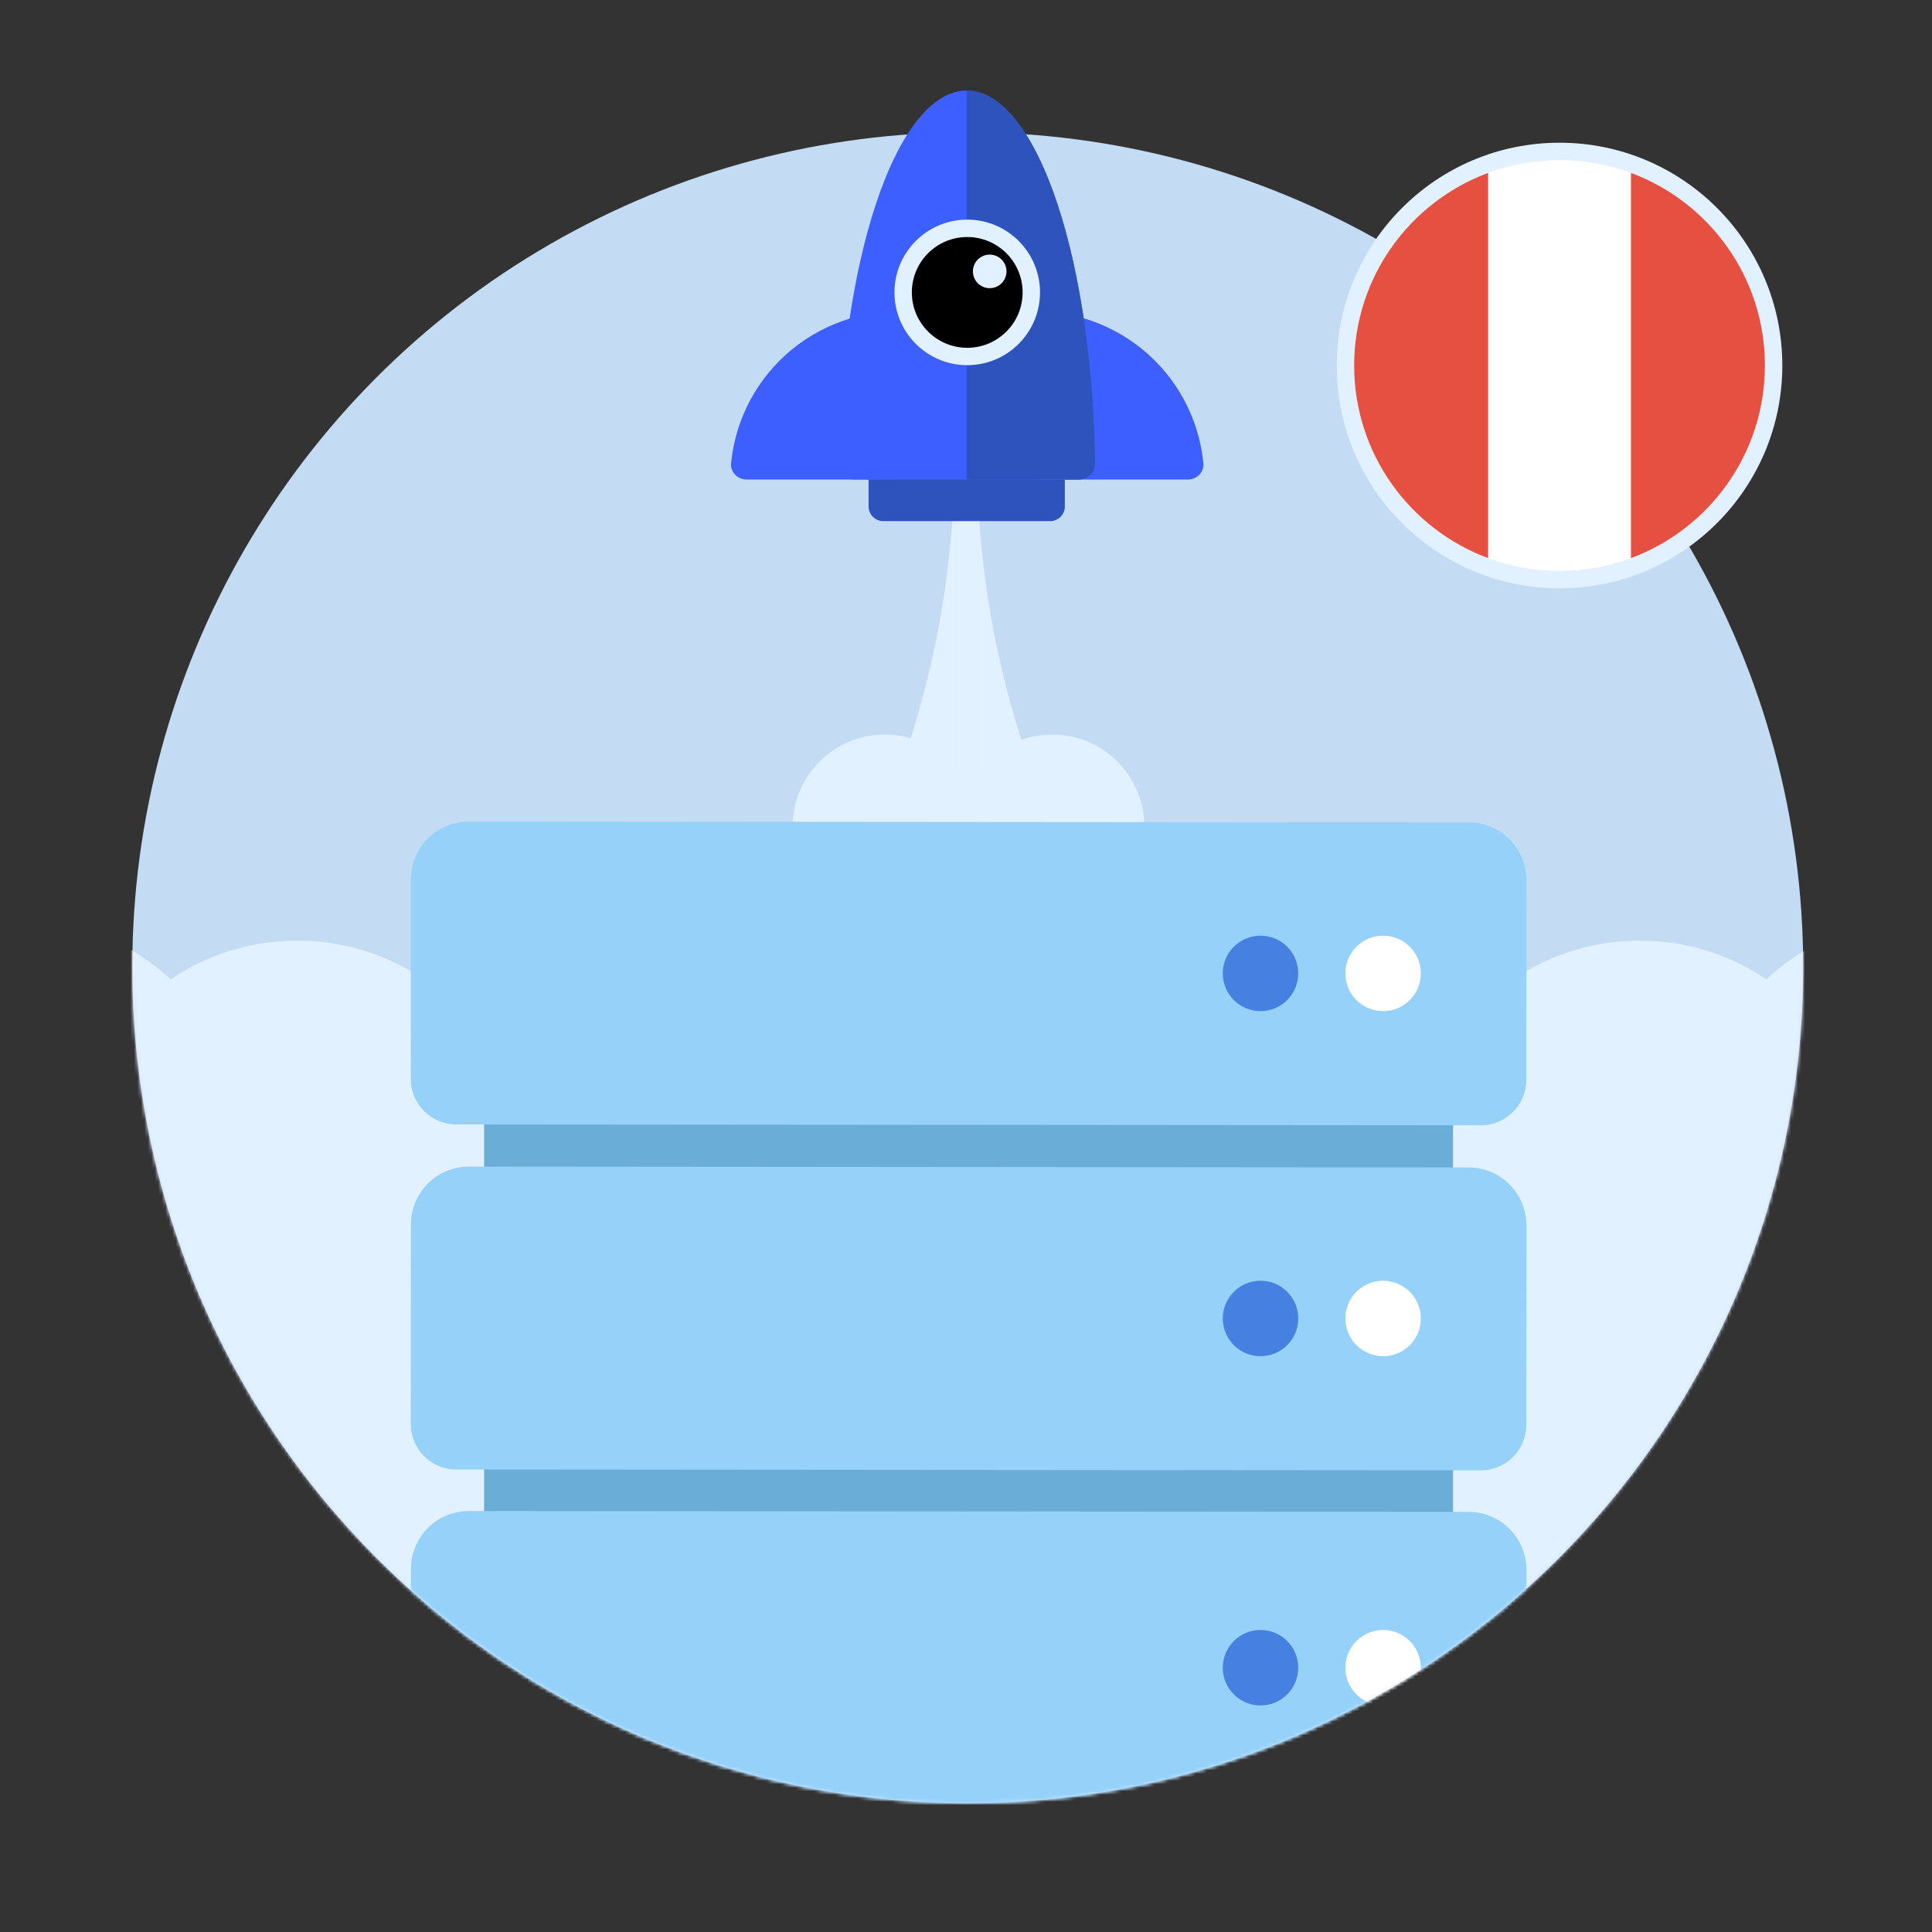<svg width="555" height="555" viewBox="0 0 555 555" fill="none" xmlns="http://www.w3.org/2000/svg">
<rect x="0" y="0" width="555" height="555" fill="#333333" stroke="none"/>
<circle cx="278" cy="278" r="240" fill="#C3DCF4"/>
<mask id="mask0_1648_8455" style="mask-type:alpha" maskUnits="userSpaceOnUse" x="38" y="38" width="480" height="480">
<circle cx="278" cy="278" r="240" fill="#E2F1FF"/>
</mask>
<g mask="url(#mask0_1648_8455)">
<path d="M69.752 328.922C69.752 364.814 40.657 393.909 4.765 393.909C-31.126 393.909 -60.221 364.814 -60.221 328.922C-60.221 293.031 -31.126 263.936 4.765 263.936C40.657 263.936 69.752 293.031 69.752 328.922Z" fill="#E2F1FF"/>
<path d="M150.384 335.204C150.384 371.095 121.289 400.19 85.397 400.19C49.506 400.19 20.41 371.095 20.41 335.204C20.41 299.312 49.506 270.217 85.397 270.217C121.289 270.217 150.384 299.312 150.384 335.204Z" fill="#E2F1FF"/>
<path d="M206.948 335.201C206.948 360.935 186.086 381.797 160.352 381.797C134.617 381.797 113.755 360.935 113.755 335.201C113.755 309.466 134.617 288.604 160.352 288.604C186.086 288.604 206.948 309.466 206.948 335.201Z" fill="#E2F1FF"/>
<path d="M270.208 291.318C270.208 317.053 249.346 337.914 223.612 337.914C197.877 337.914 177.015 317.053 177.015 291.318C177.015 265.584 197.877 244.722 223.612 244.722C249.346 244.722 270.208 265.584 270.208 291.318Z" fill="#E2F1FF"/>
<path d="M280.613 237.48C280.613 252.094 268.766 263.941 254.152 263.941C239.538 263.941 227.691 252.094 227.691 237.48C227.691 222.866 239.538 211.019 254.152 211.019C268.766 211.019 280.613 222.866 280.613 237.48Z" fill="#E2F1FF"/>
<path d="M486.678 328.922C486.678 364.814 515.774 393.909 551.665 393.909C587.556 393.909 616.652 364.814 616.652 328.922C616.652 293.031 587.556 263.936 551.665 263.936C515.774 263.936 486.678 293.031 486.678 328.922Z" fill="#E2F1FF"/>
<path d="M406.046 335.204C406.046 371.095 435.142 400.19 471.033 400.19C506.924 400.19 536.02 371.095 536.02 335.204C536.02 299.312 506.924 270.217 471.033 270.217C435.142 270.217 406.046 299.312 406.046 335.204Z" fill="#E2F1FF"/>
<path d="M349.482 335.201C349.482 360.935 370.344 381.797 396.079 381.797C421.813 381.797 442.675 360.935 442.675 335.201C442.675 309.466 421.813 288.604 396.079 288.604C370.344 288.604 349.482 309.466 349.482 335.201Z" fill="#E2F1FF"/>
<path d="M286.223 291.318C286.223 317.053 307.084 337.914 332.819 337.914C358.553 337.914 379.415 317.053 379.415 291.318C379.415 265.584 358.553 244.722 332.819 244.722C307.084 244.722 286.223 265.584 286.223 291.318Z" fill="#E2F1FF"/>
<path d="M275.817 237.48C275.817 252.094 287.664 263.941 302.278 263.941C316.893 263.941 328.74 252.094 328.74 237.48C328.74 222.866 316.893 211.019 302.278 211.019C287.664 211.019 275.817 222.866 275.817 237.48Z" fill="#E2F1FF"/>
<path d="M416.986 314.663C385.603 290.875 357.983 338.325 308.405 249.668L320.171 440.349C373.101 442.622 482.664 447.621 497.471 449.438C512.279 451.256 655.612 457.013 725.428 459.664L767.318 339.233C760.823 294.924 746.999 229.734 705.474 257.866C649.442 295.826 676.719 339.233 649.442 352.867C622.166 366.5 596.856 315.198 550.997 322.425C505.139 329.652 492.619 374.291 465.352 364.896C438.085 355.5 448.369 338.452 416.986 314.663Z" fill="#E2F1FF"/>
<path d="M137.867 314.663C169.25 290.875 196.87 338.325 246.448 249.668L234.682 440.349C181.752 442.622 72.189 447.621 57.382 449.438C42.574 451.256 -100.759 457.013 -170.575 459.664L-212.465 339.233C-205.97 294.924 -192.146 229.734 -150.621 257.866C-94.589 295.826 -121.866 339.233 -94.589 352.867C-67.312 366.5 -42.002 315.198 3.856 322.425C49.714 329.652 62.234 374.291 89.501 364.896C116.768 355.5 106.485 338.452 137.867 314.663Z" fill="#E2F1FF"/>
<path d="M-157.675 459.666C-157.675 426.821 -131.049 400.194 -98.203 400.194H660.561C693.406 400.194 720.032 426.821 720.032 459.666C720.032 492.511 693.406 519.138 660.561 519.138H-98.203C-131.049 519.138 -157.675 492.511 -157.675 459.666Z" fill="#E2F1FF"/>
<path d="M274.248 129H280.62V400.183H274.248V129Z" fill="#E2F1FF"/>
<path d="M280.624 130.661C280.859 279.506 401.555 400.105 550.436 400.183H280.624V130.661Z" fill="#E2F1FF"/>
<path d="M274.248 130.661C274.013 279.506 153.318 400.105 4.436 400.183H274.248V130.661Z" fill="#E2F1FF"/>
</g>
<path d="M249.514 129.527H305.895V145.483C305.895 147.815 304.004 149.705 301.672 149.705H253.736C251.404 149.705 249.514 147.815 249.514 145.483V129.527Z" fill="#2E53BC"/>
<path d="M341.22 137.755C343.809 137.755 345.932 135.651 345.681 133.074C345.22 128.336 344.06 123.684 342.232 119.271C339.804 113.411 336.247 108.086 331.761 103.601C327.276 99.116 321.952 95.558 316.092 93.131C310.232 90.703 303.951 89.454 297.608 89.454L297.608 137.755H341.22Z" fill="#3E5FFF"/>
<path d="M214.481 137.755C211.892 137.755 209.769 135.651 210.02 133.074C210.481 128.336 211.641 123.684 213.469 119.271C215.897 113.411 219.455 108.086 223.94 103.601C228.425 99.116 233.749 95.558 239.61 93.131C245.47 90.703 251.75 89.454 258.093 89.454L258.093 137.755H214.481Z" fill="#3E5FFF"/>
<path d="M309.94 137.752C312.529 137.752 314.631 135.652 314.595 133.063C314.208 105.131 310.37 78.584 303.809 58.735C296.882 37.778 287.486 26.005 277.69 26.005C267.893 26.005 258.498 37.778 251.571 58.735C245.01 78.584 241.172 105.131 240.785 133.063C240.749 135.652 242.851 137.752 245.44 137.752L277.69 137.752H309.94Z" fill="#3E5FFF"/>
<path d="M309.942 137.747C312.531 137.747 314.633 135.648 314.598 133.059C314.416 119.985 313.477 107.096 311.818 94.984C309.962 81.426 307.241 69.107 303.811 58.73C300.381 48.353 296.309 40.122 291.828 34.506C287.346 28.89 282.543 26 277.692 26L277.692 137.747H309.942Z" fill="#2E53BC"/>
<path d="M298.76 83.999C298.76 95.544 289.401 104.902 277.857 104.902C266.312 104.902 256.953 95.544 256.953 83.999C256.953 72.454 266.312 63.096 277.857 63.096C289.401 63.096 298.76 72.454 298.76 83.999Z" fill="#E2F1FF"/>
<path d="M293.765 83.999C293.765 92.787 286.641 99.911 277.854 99.911C269.066 99.911 261.942 92.787 261.942 83.999C261.942 75.212 269.066 68.088 277.854 68.088C286.641 68.088 293.765 75.212 293.765 83.999Z" fill="black"/>
<path d="M289.129 77.962C289.129 80.625 286.97 82.783 284.308 82.783C281.645 82.783 279.486 80.625 279.486 77.962C279.486 75.299 281.645 73.141 284.308 73.141C286.97 73.141 289.129 75.299 289.129 77.962Z" fill="#E2F1FF"/>
<mask id="mask1_1648_8455" style="mask-type:alpha" maskUnits="userSpaceOnUse" x="38" y="38" width="480" height="480">
<circle cx="278" cy="278" r="240" fill="#C3DCF4"/>
</mask>
<g mask="url(#mask1_1648_8455)">
<path d="M139.072 318.599H417.418V335.949H139.072V318.599Z" fill="#6AAED8"/>
<path d="M118.039 252.603L118.001 309.93C118.001 317.149 123.848 323.011 131.068 323.011L425.392 323.255C432.596 323.255 438.443 317.423 438.45 310.212L438.488 252.863C438.488 249.417 437.421 246.047 435.424 243.234C432.313 238.851 427.267 236.244 421.893 236.244L134.666 236C129.291 236 124.245 238.6 121.127 242.975C119.13 245.788 118.055 249.15 118.047 252.596L118.039 252.603Z" fill="#95D1F9"/>
<path d="M139.072 417.735H417.418V435.086H139.072V417.735Z" fill="#6AAED8"/>
<path d="M118.04 351.731L118.002 409.058C118.002 416.277 123.849 422.139 131.068 422.139L425.392 422.383C432.596 422.383 438.443 416.551 438.45 409.34L438.489 351.99C438.489 348.545 437.421 345.175 435.424 342.362C432.314 337.979 427.267 335.372 421.893 335.372L134.666 335.128C129.292 335.128 124.245 337.727 121.127 342.103C119.13 344.916 118.055 348.278 118.047 351.724L118.04 351.731Z" fill="#95D1F9"/>
<path d="M139.072 516.649H417.418V534H139.072V516.649Z" fill="#6AAED8"/>
<path d="M118.04 450.678L118.002 508.005C118.002 515.224 123.849 521.086 131.068 521.086L425.392 521.33C432.596 521.33 438.443 515.499 438.45 508.287L438.489 450.938C438.489 447.492 437.421 444.123 435.424 441.31C432.314 436.926 427.267 434.319 421.893 434.319L134.666 434.075C129.292 434.075 124.245 436.675 121.127 441.05C119.13 443.863 118.055 447.225 118.047 450.671L118.04 450.678Z" fill="#95D1F9"/>
<path d="M397.319 290.467C391.332 290.467 386.479 285.614 386.479 279.627C386.479 273.64 391.332 268.787 397.319 268.787C403.306 268.787 408.159 273.64 408.159 279.627C408.159 285.614 403.306 290.467 397.319 290.467Z" fill="white"/>
<path d="M362.103 290.467C356.116 290.467 351.263 285.614 351.263 279.627C351.263 273.64 356.116 268.787 362.103 268.787C368.09 268.787 372.943 273.64 372.943 279.627C372.943 285.614 368.09 290.467 362.103 290.467Z" fill="#4680E1"/>
<path d="M397.319 389.595C391.332 389.595 386.479 384.742 386.479 378.755C386.479 372.768 391.332 367.915 397.319 367.915C403.306 367.915 408.159 372.768 408.159 378.755C408.159 384.742 403.306 389.595 397.319 389.595Z" fill="white"/>
<path d="M362.103 389.595C356.116 389.595 351.263 384.742 351.263 378.755C351.263 372.768 356.116 367.915 362.103 367.915C368.09 367.915 372.943 372.768 372.943 378.755C372.943 384.742 368.09 389.595 362.103 389.595Z" fill="#4680E1"/>
<path d="M397.319 489.921C391.332 489.921 386.479 485.067 386.479 479.08C386.479 473.094 391.332 468.24 397.319 468.24C403.306 468.24 408.159 473.094 408.159 479.08C408.159 485.067 403.306 489.921 397.319 489.921Z" fill="white"/>
<path d="M362.103 489.921C356.116 489.921 351.263 485.067 351.263 479.08C351.263 473.094 356.116 468.24 362.103 468.24C368.09 468.24 372.943 473.094 372.943 479.08C372.943 485.067 368.09 489.921 362.103 489.921Z" fill="#4680E1"/>
</g>
<path d="M512 105C512 140.346 483.346 169 448 169C412.654 169 384 140.346 384 105C384 69.654 412.654 41 448 41C483.346 41 512 69.654 512 105Z" fill="#E2F1FF"/>
<g clip-path="url(#clip0_1648_8455)">
<path d="M448 164C480.585 164 507 137.585 507 105C507 72.415 480.585 46 448 46C415.415 46 389 72.415 389 105C389 137.585 415.415 164 448 164Z" fill="white"/>
<path d="M507 105C507 79.632 490.989 58.006 468.522 49.67V160.331C490.989 151.994 507 130.368 507 105Z" fill="#E55041"/>
<path d="M389 105C389 130.368 405.011 151.994 427.478 160.33V49.67C405.011 58.006 389 79.632 389 105Z" fill="#E55041"/>
</g>
<defs>
<clipPath id="clip0_1648_8455">
<rect width="118" height="118" fill="white" transform="translate(389 46)"/>
</clipPath>
</defs>
</svg>
